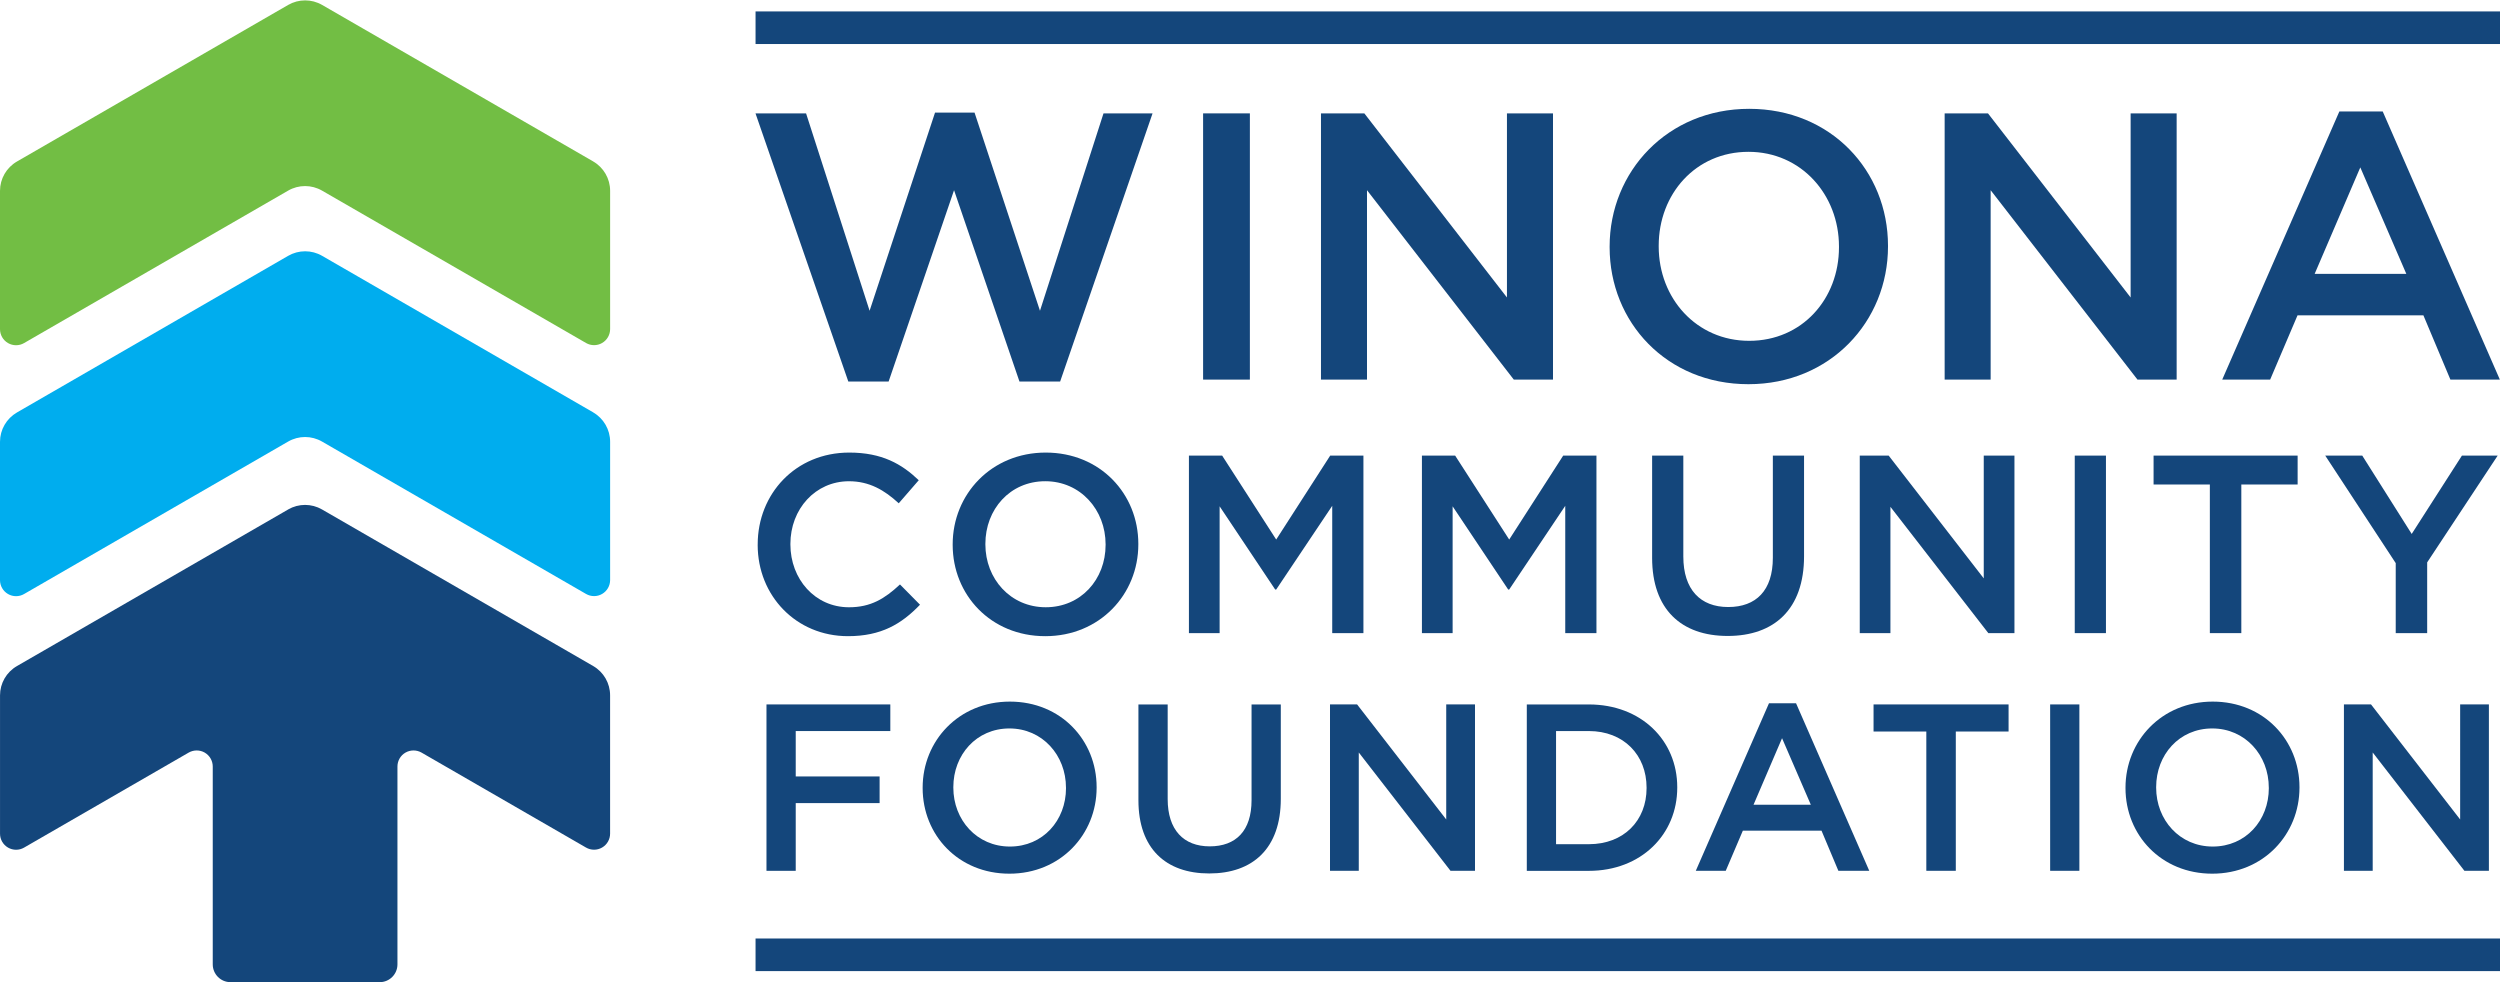 <?xml version="1.0" encoding="UTF-8"?>
<svg id="Layer_1" xmlns="http://www.w3.org/2000/svg" version="1.1" viewBox="0 0 1000 393">
  <!-- Generator: Adobe Illustrator 29.5.0, SVG Export Plug-In . SVG Version: 2.1.0 Build 137)  -->
  <defs>
    <style>
      .st0 {
        fill: #72be44;
      }

      .st1 {
        fill: #00adee;
      }

      .st2 {
        fill: #14467b;
      }
    </style>
  </defs>
  <g>
    <g>
      <g>
        <polygon class="st2" points="302.2 45.36 322.43 45.36 347.84 124.31 374.01 45.05 389.82 45.05 415.99 124.31 441.4 45.36 461.02 45.36 424.06 152.6 407.78 152.6 381.62 76.08 355.45 152.6 339.32 152.6 302.2 45.36"/>
        <rect class="st2" x="481.24" y="45.35" width="18.71" height="106.49"/>
        <polygon class="st2" points="528.39 45.36 545.74 45.36 602.78 118.99 602.78 45.36 621.2 45.36 621.2 151.84 605.52 151.84 546.8 76.08 546.8 151.84 528.39 151.84 528.39 45.36"/>
        <path class="st2" d="M643.85,98.9v-.3c0-29.97,23.12-55.07,55.83-55.07s55.52,24.8,55.52,54.76v.31c0,29.98-23.12,55.08-55.83,55.08s-55.52-24.8-55.52-54.77M735.59,98.9v-.3c0-20.68-15.07-37.87-36.21-37.87s-35.9,16.88-35.9,37.56v.31c0,20.69,15.06,37.73,36.2,37.73s35.91-16.73,35.91-37.42"/>
        <polygon class="st2" points="777.86 45.36 795.2 45.36 852.25 118.99 852.25 45.36 870.66 45.36 870.66 151.84 854.99 151.84 796.26 76.08 796.26 151.84 777.86 151.84 777.86 45.36"/>
        <path class="st2" d="M935.75,44.59h17.34l46.85,107.25h-19.78l-10.8-25.71h-50.35l-10.95,25.71h-19.17l46.85-107.25ZM962.53,109.55l-18.41-42.59-18.26,42.59h36.66Z"/>
      </g>
      <g>
        <path class="st2" d="M303.08,217.95v-.2c0-20.19,15.11-36.72,36.62-36.72,13.08,0,21,4.56,27.8,11.06l-8.01,9.23c-5.69-5.27-11.77-8.82-19.89-8.82-13.49,0-23.44,11.16-23.44,25.05v.21c0,13.9,9.85,25.15,23.44,25.15,8.72,0,14.31-3.44,20.39-9.13l8.01,8.11c-7.4,7.72-15.53,12.58-28.81,12.58-20.7,0-36.12-16.13-36.12-36.52"/>
        <path class="st2" d="M381.07,217.95v-.2c0-19.99,15.42-36.72,37.22-36.72s37.04,16.53,37.04,36.51v.21c0,19.98-15.42,36.72-37.23,36.72s-37.03-16.54-37.03-36.52M442.24,217.95v-.2c0-13.8-10.04-25.26-24.15-25.26s-23.94,11.26-23.94,25.05v.21c0,13.79,10.05,25.15,24.14,25.15s23.95-11.16,23.95-24.95"/>
        <polygon class="st2" points="475.57 182.24 488.86 182.24 510.48 215.82 532.08 182.24 545.37 182.24 545.37 253.25 532.89 253.25 532.89 202.33 510.48 235.81 510.07 235.81 487.85 202.53 487.85 253.25 475.57 253.25 475.57 182.24"/>
        <polygon class="st2" points="568.77 182.24 582.06 182.24 603.68 215.82 625.28 182.24 638.58 182.24 638.58 253.25 626.1 253.25 626.1 202.33 603.68 235.81 603.27 235.81 581.05 202.53 581.05 253.25 568.77 253.25 568.77 182.24"/>
        <path class="st2" d="M660.85,223.12v-40.88h12.48v40.38c0,13.19,6.8,20.19,17.95,20.19s17.86-6.59,17.86-19.68v-40.88h12.48v40.27c0,21.21-11.98,31.86-30.54,31.86s-30.23-10.65-30.23-31.25"/>
        <polygon class="st2" points="743.9 182.24 755.47 182.24 793.5 231.35 793.5 182.24 805.78 182.24 805.78 253.25 795.33 253.25 756.17 202.73 756.17 253.25 743.9 253.25 743.9 182.24"/>
        <rect class="st2" x="829.9" y="182.24" width="12.48" height="71.01"/>
        <polygon class="st2" points="883.94 193.8 861.43 193.8 861.43 182.24 919.05 182.24 919.05 193.8 896.53 193.8 896.53 253.25 883.94 253.25 883.94 193.8"/>
        <polygon class="st2" points="958.29 225.25 930.09 182.24 944.9 182.24 964.68 213.58 984.77 182.24 999.07 182.24 970.87 224.95 970.87 253.26 958.29 253.26 958.29 225.25"/>
      </g>
      <g>
        <polygon class="st2" points="306.59 281.77 356.13 281.77 356.13 292.42 318.29 292.42 318.29 310.58 351.84 310.58 351.84 321.24 318.29 321.24 318.29 348.33 306.59 348.33 306.59 281.77"/>
        <path class="st2" d="M369.06,315.24v-.19c0-18.73,14.45-34.41,34.89-34.41s34.7,15.5,34.7,34.22v.19c0,18.73-14.44,34.42-34.89,34.42s-34.7-15.49-34.7-34.23M426.39,315.24v-.19c0-12.93-9.42-23.67-22.63-23.67s-22.43,10.55-22.43,23.48v.19c0,12.93,9.41,23.57,22.63,23.57s22.44-10.45,22.44-23.38"/>
        <path class="st2" d="M455.37,320.09v-38.31h11.7v37.84c0,12.36,6.37,18.92,16.82,18.92s16.73-6.18,16.73-18.45v-38.31h11.7v37.75c0,19.87-11.22,29.85-28.62,29.85s-28.33-9.99-28.33-29.29"/>
        <polygon class="st2" points="532 281.77 542.84 281.77 578.49 327.79 578.49 281.77 590 281.77 590 348.33 580.21 348.33 543.51 300.99 543.51 348.33 532 348.33 532 281.77"/>
        <path class="st2" d="M610.72,281.78h24.81c20.92,0,35.37,14.36,35.37,33.09v.19c0,18.73-14.45,33.28-35.37,33.28h-24.81v-66.55ZM622.42,292.43v45.25h13.11c13.98,0,23.1-9.41,23.1-22.44v-.19c0-13.02-9.12-22.63-23.1-22.63h-13.11Z"/>
        <path class="st2" d="M707.59,281.31h10.83l29.29,67.02h-12.36l-6.75-16.07h-31.46l-6.85,16.07h-11.98l29.28-67.02ZM724.33,321.9l-11.51-26.62-11.41,26.62h22.92Z"/>
        <polygon class="st2" points="770.53 292.61 749.42 292.61 749.42 281.77 803.43 281.77 803.43 292.61 782.32 292.61 782.32 348.32 770.53 348.32 770.53 292.61"/>
        <rect class="st2" x="820.06" y="281.77" width="11.69" height="66.55"/>
        <path class="st2" d="M850.2,315.24v-.19c0-18.73,14.45-34.41,34.89-34.41s34.7,15.5,34.7,34.22v.19c0,18.73-14.44,34.42-34.89,34.42s-34.7-15.49-34.7-34.23M907.52,315.24v-.19c0-12.93-9.41-23.67-22.63-23.67s-22.43,10.55-22.43,23.48v.19c0,12.93,9.41,23.57,22.63,23.57s22.44-10.45,22.44-23.38"/>
        <polygon class="st2" points="937.57 281.77 948.41 281.77 984.06 327.79 984.06 281.77 995.56 281.77 995.56 348.33 985.77 348.33 949.08 300.99 949.08 348.33 937.57 348.33 937.57 281.77"/>
      </g>
    </g>
    <g>
      <rect class="st2" x="302.22" y="4.57" width="697.78" height="13.04"/>
      <rect class="st2" x="302.22" y="375.4" width="697.78" height="13.04"/>
    </g>
  </g>
  <g>
    <path class="st2" d="M115.28,203.78L6.79,266.42C2.59,268.83.01,273.3.01,278.15v55.33c0,2.29,1.22,4.41,3.21,5.56,1.99,1.15,4.44,1.15,6.42,0l65.83-38h0c1.99-1.14,4.44-1.14,6.42,0,1.98,1.15,3.21,3.27,3.21,5.57v79.13c0,3.94,3.18,7.13,7.12,7.13h59.64c3.94,0,7.12-3.19,7.12-7.13v-79.14h0c0-2.29,1.22-4.41,3.21-5.56,1.99-1.14,4.44-1.14,6.43,0l65.79,37.98c1.99,1.15,4.44,1.15,6.42,0,1.99-1.15,3.21-3.27,3.21-5.56v-55.33c0-4.84-2.58-9.31-6.78-11.73l-108.46-62.62c-4.19-2.42-9.35-2.42-13.54,0"/>
    <path class="st1" d="M237.29,164.95l-108.45-62.62c-4.2-2.42-9.37-2.42-13.57,0L6.79,164.98c-4.2,2.43-6.79,6.9-6.79,11.75v55.32c0,2.29,1.22,4.41,3.21,5.56,1.99,1.15,4.44,1.15,6.42,0l65.83-38.01h0s39.79-22.97,39.79-22.97c4.2-2.43,9.37-2.43,13.57,0l39.79,22.97s0,0,.01,0l65.8,37.98c1.99,1.15,4.44,1.15,6.42,0,1.99-1.15,3.21-3.27,3.21-5.56v-55.32c0-4.85-2.59-9.33-6.79-11.75"/>
    <path class="st0" d="M237.29,64.58L128.84,1.97c-4.2-2.42-9.37-2.42-13.57,0L6.79,64.6c-4.2,2.42-6.79,6.9-6.79,11.75v55.31c0,2.3,1.22,4.42,3.21,5.57,1.99,1.15,4.44,1.15,6.42,0l65.83-38.01h0l39.79-22.97c4.2-2.43,9.37-2.43,13.57,0l39.79,22.96s0,0,.01,0l65.8,37.99c1.99,1.15,4.44,1.15,6.42,0,1.99-1.15,3.21-3.27,3.21-5.57v-55.31c0-4.85-2.59-9.33-6.79-11.75"/>
  </g>
</svg>